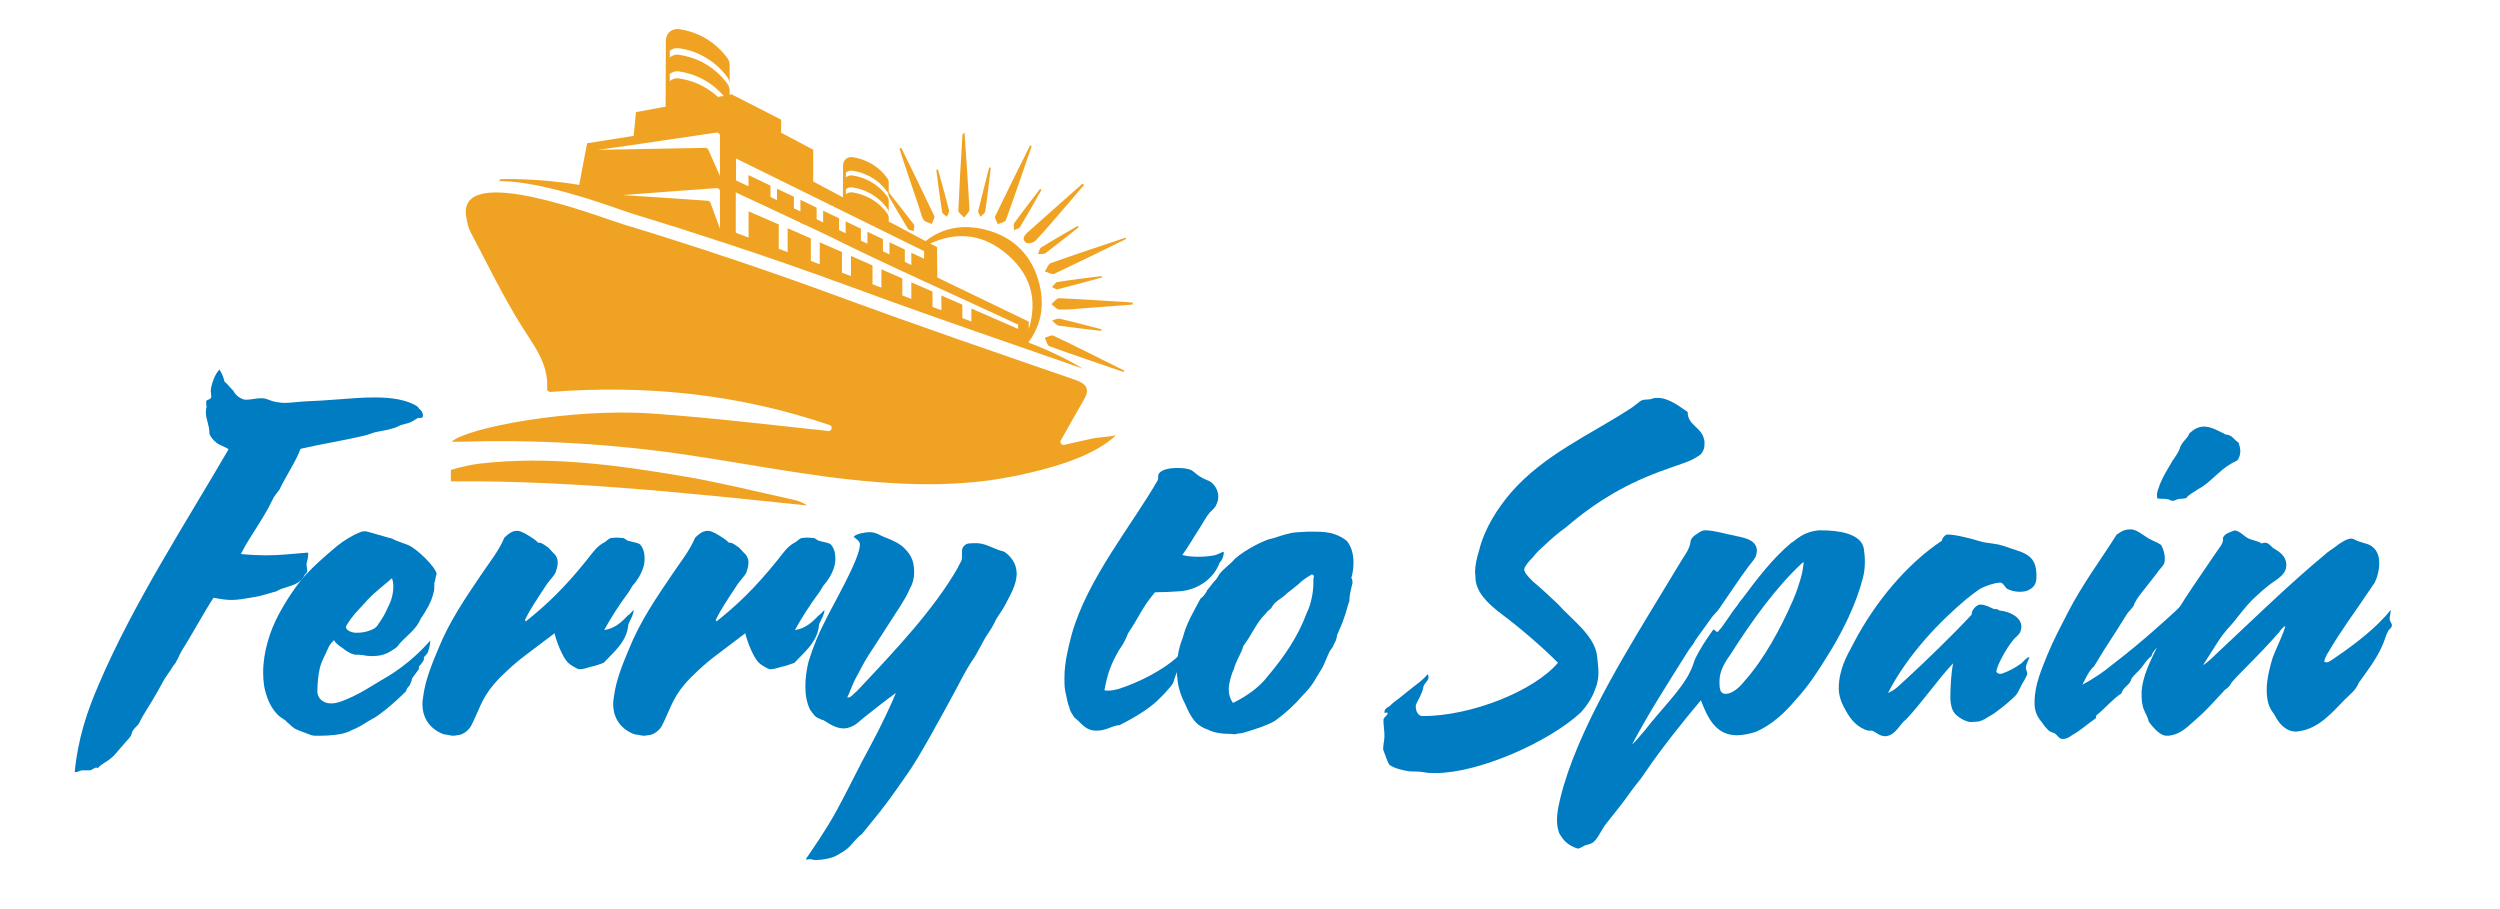 <?xml version="1.0" encoding="UTF-8"?>
<svg xmlns="http://www.w3.org/2000/svg" xmlns:xlink="http://www.w3.org/1999/xlink" width="110" zoomAndPan="magnify" viewBox="0 0 82.5 30" height="40" preserveAspectRatio="xMidYMid meet" version="1.0">
  <defs>
    <g></g>
    <clipPath id="ab2cda9d66">
      <path d="M 34 7 L 37.379 7 L 37.379 10 L 34 10 Z M 34 7 " clip-rule="nonzero"></path>
    </clipPath>
    <clipPath id="1b32eff824">
      <path d="M 34 11 L 37.379 11 L 37.379 13 L 34 13 Z M 34 11 " clip-rule="nonzero"></path>
    </clipPath>
    <clipPath id="dc7bbeb1ca">
      <path d="M 34 9 L 37.379 9 L 37.379 11 L 34 11 Z M 34 9 " clip-rule="nonzero"></path>
    </clipPath>
    <clipPath id="de2830360c">
      <path d="M 14.879 6 L 37 6 L 37 16 L 14.879 16 Z M 14.879 6 " clip-rule="nonzero"></path>
    </clipPath>
    <clipPath id="f853f1c288">
      <path d="M 14.879 15 L 27 15 L 27 16.91 L 14.879 16.91 Z M 14.879 15 " clip-rule="nonzero"></path>
    </clipPath>
    <clipPath id="dda76d3cc5">
      <path d="M 16 0.941 L 36 0.941 L 36 13 L 16 13 Z M 16 0.941 " clip-rule="nonzero"></path>
    </clipPath>
  </defs>
  <g clip-path="url(#ab2cda9d66)">
    <path fill="#f0a322" d="M 34.48 8.957 C 34.586 8.984 34.715 9.07 34.793 9.035 C 35.586 8.66 36.371 8.273 37.16 7.887 C 37.152 7.875 37.145 7.859 37.141 7.844 C 36.316 8.121 35.496 8.391 34.68 8.68 C 34.59 8.711 34.547 8.863 34.48 8.957 Z M 34.48 8.957 " fill-opacity="1" fill-rule="nonzero"></path>
  </g>
  <g clip-path="url(#1b32eff824)">
    <path fill="#f0a322" d="M 34.633 11.426 C 35.445 11.719 36.262 11.996 37.082 12.277 C 37.086 12.262 37.09 12.242 37.094 12.227 C 36.32 11.84 35.547 11.449 34.766 11.078 C 34.695 11.043 34.574 11.121 34.477 11.145 C 34.527 11.242 34.555 11.398 34.633 11.426 Z M 34.633 11.426 " fill-opacity="1" fill-rule="nonzero"></path>
  </g>
  <g clip-path="url(#dc7bbeb1ca)">
    <path fill="#f0a322" d="M 34.695 10.035 C 34.781 10.098 34.871 10.215 34.965 10.215 C 35.25 10.223 35.539 10.191 35.828 10.168 C 36.391 10.129 36.953 10.082 37.516 10.039 C 37.516 10.023 37.516 10.008 37.512 9.992 C 36.66 9.938 35.805 9.879 34.949 9.84 C 34.867 9.84 34.777 9.969 34.695 10.035 Z M 34.695 10.035 " fill-opacity="1" fill-rule="nonzero"></path>
  </g>
  <path fill="#f0a322" d="M 33.859 8.008 C 33.918 8.051 34.105 8.012 34.168 7.945 C 34.492 7.602 34.797 7.242 35.105 6.883 C 35.328 6.625 35.551 6.363 35.773 6.105 C 35.758 6.09 35.738 6.078 35.723 6.062 C 35.527 6.234 35.332 6.406 35.137 6.578 C 34.727 6.941 34.316 7.309 33.906 7.672 C 33.785 7.781 33.719 7.906 33.859 8.008 Z M 33.859 8.008 " fill-opacity="1" fill-rule="nonzero"></path>
  <path fill="#f0a322" d="M 34.898 9.547 C 35.391 9.422 35.879 9.289 36.367 9.156 C 36.363 9.141 36.355 9.125 36.352 9.109 C 35.867 9.172 35.379 9.23 34.898 9.305 C 34.832 9.316 34.777 9.414 34.715 9.473 C 34.777 9.496 34.848 9.559 34.898 9.547 Z M 34.898 9.547 " fill-opacity="1" fill-rule="nonzero"></path>
  <path fill="#f0a322" d="M 34.934 10.746 C 35.398 10.812 35.867 10.863 36.332 10.918 C 36.34 10.902 36.344 10.883 36.352 10.867 C 35.891 10.75 35.434 10.625 34.969 10.516 C 34.895 10.5 34.801 10.555 34.719 10.578 C 34.793 10.637 34.855 10.73 34.934 10.746 Z M 34.934 10.746 " fill-opacity="1" fill-rule="nonzero"></path>
  <path fill="#f0a322" d="M 35.594 7.5 C 35.586 7.484 35.574 7.465 35.566 7.453 C 35.164 7.688 34.758 7.918 34.359 8.164 C 34.301 8.203 34.289 8.309 34.254 8.387 C 34.34 8.375 34.445 8.395 34.504 8.352 C 34.875 8.074 35.234 7.785 35.594 7.5 Z M 35.594 7.5 " fill-opacity="1" fill-rule="nonzero"></path>
  <path fill="#f0a322" d="M 33.465 7.598 C 33.531 7.562 33.629 7.543 33.664 7.488 C 33.906 7.086 34.137 6.676 34.367 6.27 C 34.355 6.258 34.34 6.242 34.324 6.23 C 34.043 6.602 33.75 6.973 33.477 7.352 C 33.434 7.406 33.465 7.516 33.465 7.598 Z M 33.465 7.598 " fill-opacity="1" fill-rule="nonzero"></path>
  <path fill="#f0a322" d="M 33.195 7.262 C 33.488 6.453 33.766 5.637 34.047 4.82 C 34.027 4.812 34.012 4.805 33.992 4.801 C 33.605 5.578 33.215 6.355 32.84 7.137 C 32.812 7.195 32.898 7.312 32.93 7.398 C 33.023 7.355 33.168 7.332 33.195 7.262 Z M 33.195 7.262 " fill-opacity="1" fill-rule="nonzero"></path>
  <path fill="#f0a322" d="M 31.816 7.18 C 31.879 7.09 31.996 6.996 31.992 6.91 C 31.949 6.074 31.887 5.242 31.828 4.371 C 31.785 4.418 31.762 4.43 31.762 4.441 C 31.711 5.277 31.66 6.113 31.625 6.945 C 31.621 7.02 31.746 7.102 31.816 7.18 Z M 31.816 7.18 " fill-opacity="1" fill-rule="nonzero"></path>
  <path fill="#f0a322" d="M 30.34 6.879 C 30.387 7.008 30.406 7.148 30.48 7.254 C 30.531 7.328 30.652 7.348 30.742 7.391 C 30.777 7.305 30.859 7.191 30.832 7.129 C 30.477 6.375 30.109 5.629 29.742 4.879 C 29.723 4.887 29.703 4.891 29.684 4.902 C 29.711 4.988 29.734 5.074 29.762 5.16 C 29.957 5.734 30.148 6.309 30.34 6.879 Z M 30.34 6.879 " fill-opacity="1" fill-rule="nonzero"></path>
  <path fill="#f0a322" d="M 31.25 7.152 C 31.273 7.082 31.332 7 31.316 6.938 C 31.207 6.492 31.078 6.047 30.957 5.602 C 30.938 5.602 30.918 5.602 30.898 5.602 C 30.957 6.07 31.016 6.535 31.09 7 C 31.098 7.059 31.195 7.102 31.25 7.152 Z M 31.25 7.152 " fill-opacity="1" fill-rule="nonzero"></path>
  <path fill="#f0a322" d="M 32.516 6.965 C 32.586 6.492 32.637 6.02 32.695 5.543 C 32.68 5.535 32.66 5.527 32.645 5.52 C 32.523 6 32.395 6.48 32.281 6.961 C 32.27 7.016 32.328 7.09 32.355 7.152 C 32.414 7.09 32.508 7.035 32.516 6.965 Z M 32.516 6.965 " fill-opacity="1" fill-rule="nonzero"></path>
  <g clip-path="url(#de2830360c)">
    <path fill="#f0a322" d="M 27.336 14.223 C 25.391 14.016 23.445 13.781 21.496 13.645 C 18.848 13.465 15.406 14.109 14.902 14.578 C 15.027 14.578 15.133 14.578 15.242 14.578 C 17.734 14.5 20.215 14.648 22.684 15.012 C 25.023 15.359 27.414 15.863 29.809 15.961 C 30.703 16 31.605 15.98 32.492 15.871 C 32.816 15.832 33.141 15.777 33.461 15.715 C 34.52 15.496 36.035 15.117 36.828 14.363 C 36.57 14.426 36.301 14.418 36.043 14.473 C 35.734 14.539 35.426 14.609 35.117 14.68 C 35.031 14.699 34.965 14.609 35.008 14.531 C 35.293 14.023 35.531 13.605 35.77 13.191 C 35.973 12.844 35.859 12.668 35.492 12.539 C 32.895 11.641 30.289 10.75 27.715 9.801 C 25.348 8.93 22.961 8.129 20.551 7.398 C 19.855 7.188 15.055 5.305 15.387 7.164 C 15.414 7.332 15.449 7.508 15.527 7.656 C 16.078 8.695 16.59 9.762 17.215 10.762 C 17.617 11.406 18.105 11.992 18.055 12.832 C 18.051 12.891 18.105 12.938 18.164 12.934 C 21.355 12.688 24.418 13.016 27.379 14.027 C 27.492 14.066 27.453 14.234 27.336 14.223 Z M 27.336 14.223 " fill-opacity="1" fill-rule="nonzero"></path>
  </g>
  <g clip-path="url(#f853f1c288)">
    <path fill="#f0a322" d="M 26.637 16.68 C 26.504 16.594 26.367 16.531 26.223 16.5 C 25.027 16.238 23.836 15.938 22.629 15.73 C 20.375 15.348 18.109 15.031 15.816 15.301 C 15.266 15.367 14.73 15.562 14.188 15.699 C 14.203 15.766 14.219 15.828 14.234 15.895 C 18.387 15.801 22.508 16.254 26.637 16.68 Z M 26.637 16.68 " fill-opacity="1" fill-rule="nonzero"></path>
  </g>
  <g clip-path="url(#dda76d3cc5)">
    <path fill="#f0a322" d="M 19.047 6.453 C 19.172 6.488 19.297 6.527 19.414 6.562 C 19.848 6.699 20.227 6.832 20.512 6.93 C 20.672 6.984 20.809 7.031 20.879 7.055 C 21.836 7.344 22.797 7.648 23.758 7.965 C 25.207 8.438 26.652 8.941 28.078 9.465 C 29.938 10.152 31.848 10.816 33.711 11.461 C 33.734 11.469 33.758 11.477 33.781 11.484 C 33.836 11.504 33.895 11.523 33.949 11.543 C 34.07 11.586 34.191 11.629 34.312 11.672 C 34.406 11.703 34.496 11.734 34.59 11.77 L 34.633 11.781 L 35.738 12.168 C 34.895 11.652 33.949 11.309 33.949 11.309 L 33.949 11.281 C 34.348 10.742 34.469 10.117 34.312 9.426 C 34.09 8.461 33.477 7.824 32.516 7.578 C 31.77 7.391 31.105 7.516 30.543 7.957 L 29.586 7.445 L 29.328 7.312 L 29.328 7.195 C 29.328 7.137 29.309 7.082 29.273 7.035 C 29.172 6.898 28.988 6.691 28.699 6.535 C 28.488 6.426 28.289 6.371 28.125 6.348 C 28.043 6.34 27.969 6.363 27.914 6.414 L 27.914 6.246 C 27.969 6.199 28.043 6.172 28.125 6.184 C 28.289 6.207 28.488 6.258 28.699 6.371 C 28.988 6.527 29.172 6.73 29.273 6.871 C 29.309 6.918 29.328 6.973 29.328 7.031 L 29.328 6.633 C 29.328 6.578 29.309 6.523 29.273 6.477 C 29.172 6.336 28.988 6.133 28.699 5.977 C 28.488 5.863 28.289 5.812 28.125 5.789 C 28.043 5.781 27.969 5.805 27.914 5.852 L 27.914 5.699 C 27.969 5.648 28.043 5.621 28.125 5.633 C 28.289 5.656 28.488 5.707 28.699 5.82 C 28.965 5.961 29.141 6.145 29.242 6.281 C 29.254 6.293 29.266 6.309 29.273 6.32 C 29.309 6.367 29.328 6.422 29.328 6.477 C 29.535 6.832 29.742 7.191 29.961 7.547 C 29.992 7.594 30.082 7.602 30.145 7.629 C 30.152 7.555 30.191 7.457 30.16 7.41 C 29.887 7.051 29.605 6.699 29.328 6.344 L 29.328 6.027 C 29.328 5.973 29.309 5.918 29.273 5.871 C 29.172 5.73 28.988 5.523 28.699 5.371 C 28.492 5.262 28.297 5.207 28.133 5.188 C 28.051 5.172 27.969 5.195 27.906 5.254 C 27.816 5.34 27.82 5.445 27.82 5.555 C 27.82 5.805 27.82 6.055 27.816 6.305 C 27.816 6.371 27.816 6.441 27.816 6.512 L 26.836 5.988 L 26.836 4.941 L 25.777 4.379 L 25.777 3.949 L 24.145 3.113 L 24.078 3.129 L 24.078 2.984 C 24.078 2.906 24.051 2.828 24.004 2.766 C 23.863 2.57 23.605 2.285 23.203 2.066 C 22.906 1.91 22.625 1.84 22.395 1.805 C 22.285 1.793 22.18 1.828 22.102 1.895 L 22.102 1.68 C 22.18 1.609 22.285 1.574 22.395 1.59 C 22.625 1.621 22.906 1.691 23.203 1.852 C 23.605 2.066 23.863 2.352 24.004 2.547 C 24.051 2.613 24.078 2.691 24.078 2.77 L 24.078 2.137 C 24.078 2.059 24.051 1.98 24.004 1.918 C 23.863 1.723 23.605 1.438 23.203 1.219 C 22.914 1.066 22.637 0.992 22.41 0.961 C 22.297 0.945 22.176 0.977 22.094 1.055 C 21.965 1.176 21.973 1.32 21.973 1.473 C 21.969 1.824 21.969 2.172 21.969 2.523 C 21.969 2.852 21.965 3.195 21.965 3.52 L 20.988 3.699 L 20.91 4.484 L 19.375 4.727 L 19.312 5.055 L 19.203 5.621 L 19.176 5.781 L 19.113 6.102 C 17.688 5.863 16.508 5.914 16.508 5.914 C 16.508 5.914 16.492 5.941 16.469 5.98 C 16.48 5.977 16.496 5.977 16.508 5.977 C 17.246 5.977 18.203 6.203 19.047 6.453 Z M 33.102 8.285 C 34.043 9.012 34.242 9.902 33.949 10.867 L 33.949 10.613 L 30.969 9.176 L 30.93 9.156 L 30.93 8.969 L 30.926 8.746 L 30.922 8.152 L 30.695 8.035 C 31.504 7.672 32.324 7.688 33.102 8.285 Z M 24.289 5.23 L 30.285 8.184 L 30.352 8.215 L 30.496 8.289 L 30.496 8.539 L 30.074 8.34 L 30.074 8.746 L 29.859 8.641 L 29.859 8.234 L 29.352 7.996 L 29.352 8.395 L 29.137 8.293 L 29.137 7.891 L 28.625 7.648 L 28.625 8.043 L 28.41 7.941 L 28.41 7.547 L 27.906 7.305 L 27.906 7.695 L 27.688 7.594 L 27.688 7.203 L 27.164 6.953 L 27.164 7.34 L 26.949 7.234 L 26.949 6.852 L 26.414 6.594 L 26.414 6.977 L 26.199 6.875 L 26.199 6.492 L 25.641 6.227 L 25.641 6.605 L 25.426 6.5 L 25.426 6.125 L 24.699 5.777 L 24.699 6.148 L 24.289 5.953 Z M 24.289 6.352 C 24.422 6.414 24.559 6.48 24.695 6.543 C 24.938 6.656 25.184 6.77 25.426 6.883 C 25.496 6.918 25.566 6.953 25.641 6.984 C 25.828 7.074 26.012 7.16 26.199 7.246 C 26.27 7.281 26.34 7.312 26.414 7.348 L 26.414 7.359 L 26.559 7.418 C 26.562 7.418 26.562 7.418 26.562 7.418 L 26.566 7.418 C 26.82 7.539 27.074 7.656 27.328 7.777 C 29.328 8.777 31.383 9.676 33.41 10.625 C 33.473 10.656 33.535 10.684 33.598 10.711 L 33.598 10.855 L 32.055 10.18 L 32.055 10.609 L 31.758 10.5 L 31.758 10.055 L 31.066 9.75 L 31.066 10.238 L 30.773 10.129 L 30.773 9.621 L 30.074 9.316 L 30.074 9.863 L 29.777 9.75 L 29.777 9.188 L 29.086 8.887 L 29.086 9.492 L 28.793 9.379 L 28.793 8.758 L 28.082 8.445 L 28.082 9.109 L 27.785 9 L 27.785 8.316 L 27.051 7.996 L 27.051 8.723 L 26.758 8.609 L 26.758 7.867 L 25.992 7.531 L 25.992 8.32 L 25.699 8.211 L 25.699 7.406 L 24.703 6.973 L 24.703 7.84 L 24.281 7.68 L 24.281 6.352 Z M 23.758 7.547 L 23.445 6.691 C 23.43 6.652 23.398 6.629 23.359 6.625 C 22.941 6.594 20.629 6.438 20.547 6.438 C 21.496 6.363 22.844 6.266 23.648 6.207 C 23.711 6.203 23.758 6.25 23.758 6.309 Z M 22.102 2.445 C 22.18 2.375 22.281 2.34 22.395 2.355 C 22.625 2.387 22.906 2.461 23.199 2.617 C 23.508 2.781 23.73 2.988 23.883 3.164 L 23.691 3.199 C 23.562 3.078 23.398 2.957 23.199 2.848 C 22.906 2.691 22.625 2.617 22.395 2.586 C 22.281 2.57 22.18 2.609 22.102 2.676 Z M 21.969 3.516 Z M 21.965 3.188 L 21.965 3.383 C 21.965 3.43 21.965 3.473 21.965 3.516 C 21.965 3.406 21.965 3.297 21.965 3.188 Z M 21.969 4.621 C 22.527 4.539 23.082 4.457 23.645 4.375 C 23.703 4.367 23.758 4.414 23.758 4.473 L 23.758 5.805 L 23.375 4.941 C 23.355 4.902 23.32 4.879 23.281 4.879 L 19.723 4.945 C 20.473 4.848 21.219 4.73 21.969 4.621 Z M 21.969 4.621 " fill-opacity="1" fill-rule="nonzero"></path>
  </g>
  <g fill="#007cc2" fill-opacity="1">
    <g transform="translate(3.41, 23.963)">
      <g>
        <path d="M 6.508 -9.152 C 7.211 -9.316 7.918 -9.422 8.609 -9.586 C 8.746 -9.617 8.867 -9.676 9 -9.707 C 9.195 -9.75 9.375 -9.766 9.555 -9.828 C 9.648 -9.844 9.738 -9.902 9.812 -9.934 L 10.082 -10.008 C 10.188 -10.039 10.277 -10.113 10.383 -10.172 L 10.457 -10.172 C 10.535 -10.172 10.547 -10.203 10.547 -10.246 C 10.547 -10.309 10.52 -10.367 10.488 -10.414 C 10.441 -10.457 10.398 -10.488 10.383 -10.535 C 10.039 -10.773 9.512 -10.848 8.957 -10.848 C 8.594 -10.848 8.203 -10.82 7.828 -10.789 C 7.438 -10.758 7.016 -10.73 6.613 -10.715 C 6.355 -10.699 6.176 -10.668 5.996 -10.668 C 5.875 -10.668 5.754 -10.684 5.621 -10.715 C 5.5 -10.742 5.379 -10.82 5.242 -10.82 L 5.184 -10.82 C 5.035 -10.82 4.867 -10.773 4.734 -10.773 C 4.688 -10.773 4.645 -10.773 4.613 -10.789 C 4.477 -10.832 4.344 -10.953 4.297 -11.059 C 4.191 -11.164 4.102 -11.285 3.996 -11.375 C 3.969 -11.512 3.906 -11.66 3.832 -11.766 C 3.695 -11.645 3.562 -11.285 3.547 -11.09 L 3.547 -11.043 C 3.547 -11 3.562 -10.938 3.562 -10.895 C 3.562 -10.863 3.562 -10.848 3.547 -10.832 C 3.547 -10.789 3.426 -10.773 3.395 -10.73 L 3.395 -10.684 C 3.395 -10.637 3.395 -10.578 3.41 -10.547 C 3.383 -10.457 3.383 -10.398 3.383 -10.34 C 3.395 -10.098 3.5 -9.918 3.5 -9.691 L 3.5 -9.648 C 3.547 -9.543 3.621 -9.438 3.727 -9.359 C 3.848 -9.258 4.012 -9.227 4.133 -9.137 C 2.734 -6.73 0.977 -4.027 -0.148 -1.383 C -0.527 -0.512 -0.84 0.406 -0.945 1.52 C -0.766 1.504 -0.797 1.457 -0.66 1.457 L -0.449 1.457 C -0.375 1.457 -0.301 1.367 -0.227 1.367 C -0.211 1.367 -0.195 1.383 -0.18 1.383 C -0.047 1.23 0.105 1.188 0.242 1.066 C 0.344 0.992 0.465 0.84 0.555 0.734 L 0.855 0.391 C 0.93 0.316 0.93 0.242 0.961 0.164 C 1.023 0.074 1.098 0 1.156 -0.059 L 1.309 -0.344 C 1.531 -0.707 1.758 -1.066 1.953 -1.441 C 2.043 -1.621 2.195 -1.789 2.301 -1.984 C 2.434 -2.117 2.48 -2.312 2.598 -2.508 C 2.855 -2.898 3.383 -3.863 3.637 -4.238 C 3.875 -4.191 4.059 -4.164 4.238 -4.164 C 4.449 -4.164 4.672 -4.207 5.02 -4.266 C 5.273 -4.312 5.469 -4.387 5.711 -4.449 C 5.934 -4.598 6.281 -4.598 6.52 -4.809 C 6.566 -4.852 6.613 -4.914 6.641 -4.988 L 6.73 -5.094 C 6.73 -5.152 6.715 -5.242 6.703 -5.336 C 6.703 -5.379 6.762 -5.559 6.762 -5.664 C 6.762 -5.695 6.762 -5.711 6.746 -5.727 C 6.16 -5.68 5.816 -5.637 5.363 -5.637 C 5.141 -5.637 4.883 -5.648 4.539 -5.68 C 4.84 -6.281 5.273 -6.82 5.574 -7.453 C 5.621 -7.574 5.727 -7.691 5.816 -7.812 C 5.98 -8.176 6.371 -8.762 6.508 -9.152 Z M 6.508 -9.152 "></path>
      </g>
    </g>
  </g>
  <g fill="#007cc2" fill-opacity="1">
    <g transform="translate(8.789, 23.963)">
      <g>
        <path d="M 4.148 -4.883 C 4.176 -4.793 4.191 -4.703 4.191 -4.598 C 4.191 -4.387 4.133 -4.148 4.012 -3.922 C 3.922 -3.711 3.816 -3.531 3.695 -3.367 L 3.668 -3.32 C 3.578 -3.215 3.531 -3.199 3.367 -3.141 C 3.289 -3.109 3.141 -3.082 2.988 -3.082 C 2.898 -3.082 2.824 -3.094 2.766 -3.125 C 2.719 -3.141 2.629 -3.199 2.629 -3.262 L 2.629 -3.277 C 2.629 -3.32 2.734 -3.457 2.781 -3.531 C 2.945 -3.758 3.156 -3.953 3.336 -4.164 C 3.621 -4.461 3.891 -4.656 4.148 -4.883 Z M 3.141 -6.418 C 3.051 -6.387 2.961 -6.34 2.898 -6.312 C 2.613 -6.16 2.402 -6.012 2.18 -5.816 C 1.879 -5.559 1.594 -5.305 1.293 -4.988 C 0.961 -4.613 0.645 -4.133 0.391 -3.652 C 0.121 -3.141 -0.105 -2.449 -0.105 -1.773 C -0.105 -1.504 -0.074 -1.23 0.016 -0.992 C 0.09 -0.75 0.227 -0.512 0.422 -0.332 C 0.512 -0.254 0.633 -0.211 0.676 -0.137 C 0.797 -0.047 0.871 0.059 0.992 0.105 C 1.113 0.164 1.23 0.195 1.336 0.242 C 1.352 0.242 1.352 0.254 1.367 0.254 C 1.441 0.285 1.52 0.316 1.609 0.316 L 1.789 0.316 C 2.043 0.316 2.449 0.285 2.629 0.211 C 2.691 0.195 2.766 0.164 2.84 0.121 C 3.109 0.016 3.23 -0.09 3.5 -0.242 C 3.637 -0.301 3.848 -0.48 3.969 -0.57 C 4.223 -0.781 4.402 -0.945 4.613 -1.156 C 4.629 -1.246 4.672 -1.277 4.734 -1.352 C 4.762 -1.414 4.793 -1.488 4.809 -1.578 L 5.02 -1.863 C 5.035 -1.879 5.035 -1.91 5.035 -1.938 L 5.035 -1.969 C 5.078 -2.012 5.152 -2.105 5.184 -2.164 C 5.199 -2.18 5.199 -2.195 5.199 -2.207 L 5.199 -2.27 C 5.215 -2.301 5.289 -2.359 5.32 -2.418 C 5.32 -2.418 5.336 -2.434 5.336 -2.449 C 5.363 -2.539 5.41 -2.691 5.41 -2.824 C 4.988 -2.344 4.449 -1.879 3.801 -1.52 C 3.484 -1.336 3.02 -1.008 2.418 -0.797 C 2.312 -0.766 2.223 -0.75 2.133 -0.75 C 1.848 -0.75 1.684 -0.945 1.684 -1.141 C 1.684 -1.426 1.715 -1.699 1.773 -1.953 C 1.816 -2.105 1.895 -2.27 1.969 -2.418 C 2.043 -2.57 2.059 -2.676 2.238 -2.84 C 2.254 -2.781 2.312 -2.734 2.375 -2.676 C 2.523 -2.586 2.676 -2.418 2.914 -2.359 C 3.004 -2.359 3.094 -2.359 3.184 -2.344 C 3.262 -2.328 3.367 -2.312 3.441 -2.312 C 3.801 -2.312 3.969 -2.359 4.312 -2.613 C 4.539 -2.945 4.93 -3.125 5.109 -3.578 L 5.125 -3.59 C 5.273 -3.816 5.453 -4.102 5.516 -4.402 C 5.543 -4.461 5.543 -4.539 5.543 -4.598 L 5.543 -4.719 C 5.59 -4.84 5.574 -4.914 5.621 -5.02 C 5.59 -5.258 4.945 -5.875 4.672 -5.98 C 4.555 -6.027 4.238 -6.129 4.148 -6.191 C 3.953 -6.234 3.473 -6.387 3.289 -6.43 L 3.246 -6.43 C 3.215 -6.43 3.172 -6.43 3.141 -6.418 Z M 3.141 -6.418 "></path>
      </g>
    </g>
  </g>
  <g fill="#007cc2" fill-opacity="1">
    <g transform="translate(14.167, 23.963)">
      <g>
        <path d="M 1.383 -0.016 C 1.637 -0.512 1.715 -0.887 2.117 -1.367 C 2.344 -1.637 2.793 -2.059 3.199 -2.359 L 4.133 -3.066 C 4.191 -2.809 4.387 -2.285 4.582 -2.09 C 4.645 -2.027 4.84 -1.91 4.93 -1.879 L 4.973 -1.879 C 5.094 -1.879 5.184 -1.922 5.305 -1.953 C 5.453 -1.984 5.59 -2.027 5.754 -2.09 C 6.027 -2.391 6.535 -2.781 6.566 -3.352 C 6.625 -3.516 6.73 -3.637 6.746 -3.832 C 6.672 -3.773 6.625 -3.695 6.535 -3.637 C 6.34 -3.426 6.102 -3.215 5.77 -3.172 C 5.996 -3.578 6.234 -3.953 6.508 -4.328 C 6.582 -4.418 6.641 -4.523 6.703 -4.629 C 6.852 -4.793 6.988 -5.004 7.062 -5.242 C 7.094 -5.336 7.105 -5.438 7.105 -5.543 C 7.105 -5.711 7.062 -5.875 6.957 -5.996 C 6.883 -6.055 6.73 -6.07 6.566 -6.117 C 6.508 -6.129 6.461 -6.191 6.402 -6.207 C 6.34 -6.207 6.25 -6.223 6.176 -6.223 C 6.102 -6.223 6.027 -6.207 5.98 -6.207 C 5.875 -6.16 5.816 -6.07 5.727 -6.039 C 5.5 -5.891 5.438 -5.785 5.199 -5.484 C 4.461 -4.566 3.863 -3.996 3.184 -3.457 L 3.156 -3.5 C 3.32 -3.848 3.547 -4.176 3.832 -4.613 L 3.891 -4.703 C 3.98 -4.824 4.102 -4.945 4.164 -5.062 C 4.207 -5.184 4.238 -5.305 4.238 -5.395 C 4.238 -5.543 4.176 -5.648 4.07 -5.738 C 3.996 -5.816 3.938 -5.891 3.891 -5.922 C 3.875 -5.922 3.875 -5.934 3.863 -5.934 C 3.785 -5.996 3.695 -6.055 3.621 -6.055 L 3.59 -6.055 C 3.5 -6.16 3.367 -6.223 3.262 -6.297 C 3.199 -6.324 3.156 -6.371 3.094 -6.387 C 3.02 -6.43 2.945 -6.445 2.887 -6.445 C 2.719 -6.445 2.586 -6.324 2.48 -6.223 C 2.285 -5.77 2 -5.426 1.727 -5.02 C 1.188 -4.223 0.66 -3.457 0.285 -2.523 C 0.09 -2.059 -0.121 -1.547 -0.195 -1.023 C -0.211 -0.918 -0.227 -0.828 -0.227 -0.734 C -0.227 -0.211 0.074 0.121 0.48 0.27 C 0.633 0.285 0.707 0.316 0.781 0.316 C 0.812 0.316 0.855 0.316 0.902 0.301 C 1.098 0.301 1.293 0.148 1.383 -0.016 Z M 1.383 -0.016 "></path>
      </g>
    </g>
  </g>
  <g fill="#007cc2" fill-opacity="1">
    <g transform="translate(20.462, 23.963)">
      <g>
        <path d="M 1.383 -0.016 C 1.637 -0.512 1.715 -0.887 2.117 -1.367 C 2.344 -1.637 2.793 -2.059 3.199 -2.359 L 4.133 -3.066 C 4.191 -2.809 4.387 -2.285 4.582 -2.09 C 4.645 -2.027 4.84 -1.91 4.93 -1.879 L 4.973 -1.879 C 5.094 -1.879 5.184 -1.922 5.305 -1.953 C 5.453 -1.984 5.59 -2.027 5.754 -2.09 C 6.027 -2.391 6.535 -2.781 6.566 -3.352 C 6.625 -3.516 6.73 -3.637 6.746 -3.832 C 6.672 -3.773 6.625 -3.695 6.535 -3.637 C 6.34 -3.426 6.102 -3.215 5.77 -3.172 C 5.996 -3.578 6.234 -3.953 6.508 -4.328 C 6.582 -4.418 6.641 -4.523 6.703 -4.629 C 6.852 -4.793 6.988 -5.004 7.062 -5.242 C 7.094 -5.336 7.105 -5.438 7.105 -5.543 C 7.105 -5.711 7.062 -5.875 6.957 -5.996 C 6.883 -6.055 6.73 -6.07 6.566 -6.117 C 6.508 -6.129 6.461 -6.191 6.402 -6.207 C 6.34 -6.207 6.25 -6.223 6.176 -6.223 C 6.102 -6.223 6.027 -6.207 5.98 -6.207 C 5.875 -6.16 5.816 -6.07 5.727 -6.039 C 5.5 -5.891 5.438 -5.785 5.199 -5.484 C 4.461 -4.566 3.863 -3.996 3.184 -3.457 L 3.156 -3.5 C 3.32 -3.848 3.547 -4.176 3.832 -4.613 L 3.891 -4.703 C 3.98 -4.824 4.102 -4.945 4.164 -5.062 C 4.207 -5.184 4.238 -5.305 4.238 -5.395 C 4.238 -5.543 4.176 -5.648 4.07 -5.738 C 3.996 -5.816 3.938 -5.891 3.891 -5.922 C 3.875 -5.922 3.875 -5.934 3.863 -5.934 C 3.785 -5.996 3.695 -6.055 3.621 -6.055 L 3.59 -6.055 C 3.5 -6.16 3.367 -6.223 3.262 -6.297 C 3.199 -6.324 3.156 -6.371 3.094 -6.387 C 3.02 -6.43 2.945 -6.445 2.887 -6.445 C 2.719 -6.445 2.586 -6.324 2.48 -6.223 C 2.285 -5.77 2 -5.426 1.727 -5.02 C 1.188 -4.223 0.66 -3.457 0.285 -2.523 C 0.09 -2.059 -0.121 -1.547 -0.195 -1.023 C -0.211 -0.918 -0.227 -0.828 -0.227 -0.734 C -0.227 -0.211 0.074 0.121 0.48 0.27 C 0.633 0.285 0.707 0.316 0.781 0.316 C 0.812 0.316 0.855 0.316 0.902 0.301 C 1.098 0.301 1.293 0.148 1.383 -0.016 Z M 1.383 -0.016 "></path>
      </g>
    </g>
  </g>
  <g fill="#007cc2" fill-opacity="1">
    <g transform="translate(26.757, 23.963)">
      <g>
        <path d="M 1.203 -0.945 C 1.277 -1.098 1.367 -1.352 1.441 -1.504 C 1.938 -2.449 1.773 -2.117 2.645 -3.484 C 2.824 -3.773 3.109 -4.164 3.262 -4.523 C 3.352 -4.672 3.41 -4.867 3.41 -5.078 C 3.41 -5.516 3.262 -5.711 3.02 -5.934 C 2.871 -6.055 2.703 -6.129 2.508 -6.207 C 2.496 -6.207 2.48 -6.223 2.465 -6.223 C 2.301 -6.281 2.164 -6.402 1.938 -6.402 C 1.816 -6.402 1.504 -6.355 1.414 -6.25 C 1.488 -6.176 1.621 -6.117 1.621 -5.996 C 1.621 -5.516 0.707 -3.969 0.465 -3.457 C 0.254 -3.051 0.074 -2.613 -0.074 -2.133 C -0.137 -1.879 -0.18 -1.594 -0.18 -1.309 C -0.18 -1.035 -0.137 -0.766 -0.016 -0.527 L 0 -0.512 C 0.074 -0.406 0.148 -0.285 0.301 -0.242 C 0.332 -0.211 0.391 -0.211 0.422 -0.195 C 0.691 -0.016 0.887 0.074 1.082 0.074 C 1.23 0.074 1.383 0.016 1.52 -0.09 C 1.742 -0.285 2.555 -0.918 2.809 -1.098 C 2.676 -0.766 2.312 0.016 1.953 0.676 C 1.594 1.324 1.203 2.148 0.871 2.75 C 0.496 3.441 0.059 4.059 -0.164 4.387 C -0.148 4.402 -0.137 4.402 -0.121 4.402 C -0.09 4.402 -0.059 4.387 -0.016 4.387 C 0.031 4.402 0.105 4.418 0.18 4.418 C 0.375 4.418 0.66 4.359 0.797 4.297 C 0.992 4.191 1.188 4.086 1.324 3.922 C 1.441 3.801 1.547 3.652 1.684 3.562 L 1.953 3.23 C 2.418 2.676 2.703 2.27 3.184 1.578 C 3.562 1.051 4.297 -0.301 4.688 -1.023 L 4.777 -1.188 C 4.945 -1.504 5.109 -1.832 5.305 -2.133 C 5.516 -2.418 5.648 -2.766 5.844 -3.051 C 5.934 -3.184 6.039 -3.352 6.117 -3.531 C 6.207 -3.68 6.312 -3.816 6.402 -3.98 C 6.551 -4.281 6.793 -4.645 6.793 -5.035 C 6.793 -5.379 6.582 -5.621 6.387 -5.754 C 6.312 -5.785 6.207 -5.801 6.117 -5.844 C 5.949 -5.906 5.738 -6.027 5.484 -6.039 C 5.379 -6.039 5.199 -6.039 5.141 -6.012 C 4.988 -5.922 4.988 -5.832 4.988 -5.711 L 4.988 -5.559 C 4.988 -5.426 4.883 -5.336 4.852 -5.23 C 4.059 -3.848 2.809 -2.523 1.52 -1.156 C 1.414 -1.082 1.336 -0.945 1.23 -0.945 Z M 1.203 -0.945 "></path>
      </g>
    </g>
  </g>
  <g fill="#007cc2" fill-opacity="1">
    <g transform="translate(33.022, 23.963)">
      <g></g>
    </g>
  </g>
  <g fill="#007cc2" fill-opacity="1">
    <g transform="translate(35.29, 23.963)">
      <g>
        <path d="M 3.727 -5.648 C 4.012 -6.055 4.027 -6.117 4.297 -6.535 C 4.418 -6.715 4.492 -6.883 4.629 -7.047 C 4.703 -7.121 4.777 -7.184 4.824 -7.258 C 4.883 -7.363 4.914 -7.469 4.914 -7.574 C 4.914 -7.77 4.809 -7.949 4.672 -8.055 C 4.582 -8.113 4.449 -8.145 4.312 -8.234 C 4.207 -8.293 4.102 -8.414 3.996 -8.461 C 3.875 -8.504 3.727 -8.52 3.562 -8.52 C 3.277 -8.52 2.988 -8.461 2.93 -8.281 L 2.93 -8.188 C 2.93 -8.176 2.93 -8.145 2.914 -8.113 C 2.059 -6.625 0.586 -4.852 0.074 -3.02 C -0.031 -2.613 -0.164 -2.105 -0.164 -1.594 C -0.164 -1.441 -0.164 -1.293 -0.137 -1.156 C -0.09 -0.977 -0.074 -0.781 0 -0.617 C 0.016 -0.496 0.09 -0.406 0.164 -0.285 C 0.391 -0.121 0.512 0.148 0.887 0.148 C 0.977 0.148 1.098 0.137 1.23 0.09 C 1.367 0.047 1.504 -0.031 1.652 -0.031 C 2.043 -0.227 2.586 -0.539 2.887 -0.828 C 3.004 -0.945 3.172 -1.098 3.262 -1.219 C 3.352 -1.309 3.441 -1.426 3.441 -1.488 C 3.5 -1.652 3.531 -1.758 3.605 -1.91 C 3.652 -1.969 3.668 -2.059 3.695 -2.133 C 3.773 -2.285 3.832 -2.402 3.875 -2.555 C 3.727 -2.48 3.668 -2.375 3.547 -2.27 C 3.125 -1.879 2.312 -1.441 1.594 -1.219 C 1.473 -1.188 1.367 -1.172 1.277 -1.172 C 1.23 -1.172 1.188 -1.172 1.156 -1.188 C 1.262 -1.742 1.367 -2.043 1.637 -2.508 L 1.668 -2.555 C 1.773 -2.703 1.863 -2.871 1.938 -3.066 C 2.312 -3.621 2.402 -3.922 2.824 -4.418 C 3.082 -4.418 3.383 -4.434 3.605 -4.449 C 4.207 -4.477 4.762 -4.852 4.957 -5.395 C 5.035 -5.469 5.094 -5.605 5.094 -5.727 L 5.094 -5.754 C 5.035 -5.754 4.914 -5.664 4.777 -5.637 C 4.613 -5.605 4.434 -5.59 4.266 -5.59 C 4.059 -5.59 3.875 -5.605 3.727 -5.648 Z M 3.727 -5.648 "></path>
      </g>
    </g>
  </g>
  <g fill="#007cc2" fill-opacity="1">
    <g transform="translate(38.971, 23.963)">
      <g>
        <path d="M 4.328 -5.004 C 4.371 -4.988 4.387 -4.973 4.387 -4.945 C 4.387 -4.914 4.371 -4.883 4.371 -4.852 L 4.371 -4.75 C 4.371 -4.418 4.297 -4.027 4.148 -3.727 C 3.863 -2.961 3.426 -2.312 2.855 -1.637 C 2.613 -1.309 2.164 -0.977 1.715 -0.766 C 1.621 -0.902 1.578 -1.051 1.578 -1.203 C 1.578 -1.426 1.652 -1.652 1.727 -1.848 L 1.742 -1.863 C 1.805 -2.148 2 -2.402 2.059 -2.645 C 2.344 -3.02 2.48 -3.41 2.809 -3.727 C 2.855 -3.801 2.914 -3.832 2.977 -3.891 C 3.004 -3.938 3.051 -4.012 3.094 -4.059 C 3.215 -4.176 3.395 -4.266 3.484 -4.371 L 3.863 -4.672 C 3.98 -4.793 4.133 -4.898 4.312 -5.004 Z M 5.621 -4.883 C 5.664 -5.035 5.695 -5.199 5.695 -5.395 C 5.695 -5.648 5.637 -5.922 5.469 -6.117 C 5.379 -6.191 5.23 -6.281 5.094 -6.324 C 4.898 -6.402 4.672 -6.418 4.402 -6.418 L 4.176 -6.418 C 3.922 -6.402 3.711 -6.402 3.562 -6.355 C 3.352 -6.312 3.141 -6.223 3.004 -6.191 C 2.781 -6.16 2.133 -5.832 1.789 -5.531 C 1.594 -5.305 1.383 -5.184 1.262 -5.004 C 1.219 -4.93 1.172 -4.84 1.098 -4.777 L 0.871 -4.492 C 0.828 -4.402 0.766 -4.297 0.645 -4.207 C 0.422 -3.785 0.18 -3.395 0.059 -2.914 C -0.074 -2.586 -0.137 -2.223 -0.137 -1.879 C -0.137 -1.727 -0.121 -1.594 -0.105 -1.457 C -0.074 -1.219 0.016 -0.961 0.137 -0.734 C 0.344 -0.254 0.496 -0.016 0.902 0.121 C 1.082 0.211 1.336 0.254 1.547 0.254 C 1.609 0.254 1.684 0.254 1.773 0.27 C 1.863 0.242 1.938 0.242 2.027 0.227 L 2.133 0.195 C 2.496 0.09 2.898 -0.047 3.109 -0.18 C 3.441 -0.422 3.758 -0.707 3.996 -0.992 C 4.133 -1.129 4.266 -1.277 4.371 -1.441 L 4.672 -1.938 C 4.75 -2.09 4.824 -2.301 4.914 -2.48 C 4.973 -2.57 5.035 -2.629 5.047 -2.703 C 5.125 -2.824 5.141 -2.914 5.152 -3.004 C 5.23 -3.199 5.32 -3.367 5.379 -3.562 C 5.453 -3.742 5.484 -3.938 5.559 -4.133 C 5.559 -4.359 5.621 -4.539 5.664 -4.734 C 5.648 -4.793 5.664 -4.867 5.621 -4.883 Z M 5.621 -4.883 "></path>
      </g>
    </g>
  </g>
  <g fill="#007cc2" fill-opacity="1">
    <g transform="translate(44.304, 23.963)">
      <g></g>
    </g>
  </g>
  <g fill="#007cc2" fill-opacity="1">
    <g transform="translate(46.573, 23.963)">
      <g>
        <path d="M 0.406 1.52 C 0.527 1.547 0.676 1.547 0.812 1.547 C 2.207 1.547 4.523 0.539 5.59 -0.449 C 5.785 -0.66 5.98 -0.945 6.07 -1.23 C 6.145 -1.398 6.176 -1.594 6.176 -1.773 C 6.176 -1.953 6.145 -2.133 6.129 -2.328 C 6.039 -3.004 5.289 -3.516 4.84 -4.027 C 4.477 -4.359 4.387 -4.461 4.012 -4.777 L 3.98 -4.809 C 3.875 -4.914 3.727 -5.062 3.727 -5.168 L 3.727 -5.184 C 3.742 -5.289 3.922 -5.484 4.012 -5.574 C 4.148 -5.754 4.266 -5.844 4.359 -5.934 C 4.629 -6.191 4.84 -6.371 5.109 -6.566 C 6.086 -7.406 7.137 -8.039 8.445 -8.488 C 8.762 -8.609 9.09 -8.699 9.316 -8.82 C 9.359 -8.852 9.555 -8.941 9.586 -9.016 C 9.66 -9.121 9.676 -9.211 9.676 -9.316 C 9.676 -9.375 9.676 -9.422 9.66 -9.465 C 9.586 -9.855 9.121 -9.934 9.121 -10.352 L 9.121 -10.367 C 8.852 -10.547 8.504 -10.832 8.129 -10.832 C 8.086 -10.832 8.023 -10.832 7.98 -10.82 C 7.828 -10.742 7.68 -10.82 7.543 -10.715 C 7.469 -10.652 7.227 -10.473 7.242 -10.488 C 5.906 -9.617 4.387 -8.969 3.289 -7.707 C 2.855 -7.199 2.418 -6.535 2.238 -5.801 C 2.164 -5.559 2.105 -5.32 2.105 -5.078 C 2.105 -5.035 2.117 -4.973 2.117 -4.914 C 2.117 -4.461 2.48 -4.07 3.004 -3.68 C 3.531 -3.289 4.344 -2.598 4.84 -2.09 C 4.027 -1.141 1.953 -0.332 0.375 -0.332 C 0.211 -0.332 0.148 -0.512 0.148 -0.645 L 0.148 -0.691 C 0.211 -0.855 0.285 -0.945 0.332 -1.082 C 0.375 -1.156 0.391 -1.262 0.406 -1.324 C 0.438 -1.414 0.57 -1.504 0.57 -1.621 C 0.57 -1.652 0.555 -1.684 0.539 -1.715 C 0.359 -1.488 0.121 -1.352 -0.18 -1.098 C -0.449 -0.871 -0.57 -0.812 -0.734 -0.645 C -0.75 -0.645 -0.75 -0.633 -0.766 -0.633 C -0.84 -0.586 -0.887 -0.539 -0.887 -0.465 C -0.887 -0.449 -0.887 -0.438 -0.871 -0.438 C -0.855 -0.438 -0.828 -0.449 -0.812 -0.449 C -0.797 -0.449 -0.781 -0.449 -0.781 -0.422 C -0.781 -0.344 -0.918 -0.301 -0.918 -0.211 L -0.918 -0.148 C -0.918 -0.031 -0.887 0.148 -0.887 0.301 L -0.887 0.344 C -0.887 0.465 -0.93 0.617 -0.93 0.766 C -0.871 0.918 -0.812 1.129 -0.723 1.277 C -0.57 1.383 -0.359 1.441 -0.09 1.488 C 0.059 1.504 0.254 1.488 0.406 1.52 Z M 0.406 1.52 "></path>
      </g>
    </g>
  </g>
  <g fill="#007cc2" fill-opacity="1">
    <g transform="translate(53.454, 23.963)">
      <g>
        <path d="M 3.668 -2.391 C 4.344 -3.457 5.152 -4.582 6.012 -5.379 L 6.07 -5.41 C 6.055 -5.289 6.039 -5.168 6.012 -5.035 C 5.934 -4.734 5.832 -4.418 5.711 -4.148 C 5.305 -3.215 4.75 -2.195 4.102 -1.473 C 4.012 -1.352 3.742 -1.066 3.5 -1.066 C 3.289 -1.066 3.289 -1.262 3.289 -1.488 C 3.289 -1.832 3.484 -2.133 3.668 -2.391 Z M 2.676 -0.855 C 2.887 -0.301 3.156 0.301 3.863 0.301 C 4.027 0.301 4.312 0.254 4.508 0.18 C 5.035 -0.059 5.453 -0.449 5.832 -0.902 C 6.223 -1.324 6.535 -1.805 6.867 -2.344 C 7.332 -3.082 7.797 -4.012 8.023 -4.898 C 8.07 -5.062 8.086 -5.258 8.086 -5.438 C 8.086 -5.59 8.07 -5.727 8.055 -5.832 C 7.992 -6.387 7.121 -6.461 6.672 -6.461 L 6.551 -6.461 C 6.145 -6.418 5.922 -6.25 5.695 -6.07 C 5.68 -6.07 5.68 -6.055 5.664 -6.055 C 5.047 -5.543 4.523 -4.852 4.043 -4.207 L 3.98 -4.133 C 3.938 -4.086 3.906 -4.027 3.875 -3.98 C 3.637 -3.695 3.473 -3.367 3.23 -3.109 C 3.156 -3.109 3.156 -3.184 3.082 -3.184 C 2.871 -2.887 2.645 -2.555 2.48 -2.207 C 2.434 -2.074 2.391 -1.938 2.328 -1.816 C 2.059 -1.219 1.293 -0.48 0.828 0.137 C 0.676 0.301 0.539 0.496 0.406 0.602 C 0.961 -0.449 1.594 -1.426 2.254 -2.48 C 2.328 -2.598 2.434 -2.703 2.496 -2.84 L 3.004 -3.547 C 3.082 -3.668 3.215 -3.773 3.289 -3.891 C 3.547 -4.266 3.969 -4.898 4.238 -5.258 C 4.312 -5.363 4.461 -5.516 4.492 -5.621 C 4.508 -5.68 4.523 -5.738 4.523 -5.785 C 4.523 -6.207 3.953 -6.234 3.742 -6.297 C 3.562 -6.324 3.109 -6.461 2.855 -6.461 L 2.793 -6.461 C 2.719 -6.461 2.598 -6.387 2.539 -6.34 C 2.465 -6.297 2.391 -6.234 2.344 -6.145 C 2.312 -5.844 2.164 -5.68 2.027 -5.453 L 0.961 -3.695 C -0.09 -1.953 -1.652 0.645 -2.043 2.75 C -2.059 2.871 -2.074 2.988 -2.074 3.094 C -2.074 3.277 -2.043 3.41 -2 3.531 C -1.863 3.773 -1.715 3.938 -1.383 4.043 C -1.309 4.027 -1.23 3.98 -1.156 3.938 C -1.066 3.906 -0.961 3.891 -0.902 3.848 C -0.75 3.758 -0.602 3.426 -0.496 3.277 C -0.195 2.887 0.09 2.555 0.359 2.164 C 0.496 1.969 0.66 1.789 0.781 1.609 C 1.324 0.797 2.105 -0.18 2.676 -0.855 Z M 2.676 -0.855 "></path>
      </g>
    </g>
  </g>
  <g fill="#007cc2" fill-opacity="1">
    <g transform="translate(60.995, 23.963)">
      <g>
        <path d="M 3.457 -2.074 C 3.383 -1.684 3.367 -1.23 3.367 -0.887 C 3.395 -0.48 3.516 -0.375 3.758 -0.227 C 3.816 -0.211 3.906 -0.137 4.043 -0.137 L 4.07 -0.137 C 4.117 -0.137 4.164 -0.148 4.238 -0.148 C 4.344 -0.148 4.477 -0.211 4.582 -0.285 C 4.719 -0.359 4.824 -0.422 4.93 -0.512 C 5.141 -0.66 5.363 -0.855 5.531 -1.023 C 5.637 -1.156 5.695 -1.352 5.801 -1.504 C 5.844 -1.578 5.891 -1.668 5.906 -1.727 C 5.906 -1.789 5.859 -1.848 5.859 -1.938 C 5.875 -2.074 5.934 -2.148 5.98 -2.285 C 5.859 -2.254 5.801 -2.148 5.711 -2.074 C 5.531 -1.938 5.305 -1.816 5.094 -1.742 C 5.062 -1.727 5.035 -1.727 5.004 -1.727 C 4.945 -1.727 4.898 -1.758 4.883 -1.805 C 4.914 -2.027 5.215 -2.57 5.438 -2.84 C 5.5 -2.93 5.637 -3.004 5.68 -3.125 C 5.695 -3.172 5.711 -3.23 5.711 -3.277 C 5.711 -3.59 5.336 -3.785 4.988 -3.816 C 4.945 -3.848 4.914 -3.863 4.867 -3.863 L 4.809 -3.863 C 4.703 -3.906 4.523 -4.012 4.359 -4.012 L 4.328 -4.012 C 4.207 -3.98 4.07 -3.832 4.07 -3.695 L 4.07 -3.68 C 3.426 -2.988 2.539 -2.133 1.953 -1.594 C 1.742 -1.414 1.562 -1.188 1.309 -1.098 C 1.969 -2.375 3.004 -3.441 3.891 -4.191 C 4.027 -4.297 4.176 -4.418 4.359 -4.539 C 4.492 -4.613 4.824 -4.734 4.988 -4.734 L 5.035 -4.734 C 5.109 -4.719 5.168 -4.598 5.23 -4.539 C 5.336 -4.477 5.5 -4.434 5.648 -4.434 C 5.77 -4.434 5.891 -4.449 5.98 -4.508 C 6.145 -4.598 6.207 -4.734 6.207 -4.914 L 6.207 -5.02 C 6.191 -5.5 5.98 -5.664 5.559 -5.801 C 5.363 -5.859 5.152 -5.949 4.945 -5.996 L 4.461 -6.07 C 4.266 -6.117 4.059 -6.191 3.848 -6.234 C 3.637 -6.281 3.457 -6.324 3.246 -6.324 C 3.156 -6.281 3.109 -6.207 3.082 -6.117 C 1.91 -5.336 0.887 -4.086 0.195 -2.781 L 0.164 -2.719 C -0.059 -2.312 -0.316 -1.848 -0.316 -1.246 L -0.316 -1.203 C -0.301 -0.918 -0.18 -0.676 -0.074 -0.496 C 0.074 -0.227 0.301 0.059 0.66 0.148 L 0.781 0.148 C 0.918 0.195 1.023 0.332 1.219 0.332 L 1.246 0.332 C 1.578 0.285 1.684 -0.059 1.91 -0.227 C 2.434 -0.781 2.945 -1.531 3.457 -2.074 Z M 3.457 -2.074 "></path>
      </g>
    </g>
  </g>
  <g fill="#007cc2" fill-opacity="1">
    <g transform="translate(67.395, 23.963)">
      <g>
        <path d="M 3.801 -7.512 C 3.922 -7.496 4.043 -7.512 4.164 -7.484 C 4.207 -7.469 4.254 -7.438 4.297 -7.438 L 4.328 -7.438 C 4.371 -7.438 4.402 -7.469 4.449 -7.484 C 4.539 -7.512 4.645 -7.496 4.75 -7.527 C 4.852 -7.664 5.02 -7.723 5.152 -7.828 C 5.516 -8.008 5.844 -8.445 6.223 -8.656 C 6.297 -8.715 6.418 -8.73 6.461 -8.805 C 6.508 -8.879 6.535 -8.969 6.535 -9.074 C 6.535 -9.164 6.508 -9.27 6.477 -9.359 C 6.387 -9.406 6.324 -9.496 6.25 -9.555 C 6.191 -9.602 6.117 -9.617 6.027 -9.633 C 5.996 -9.66 5.965 -9.676 5.922 -9.691 C 5.801 -9.75 5.621 -9.844 5.484 -9.871 C 5.438 -9.871 5.395 -9.887 5.348 -9.887 C 5.125 -9.887 4.988 -9.781 4.852 -9.66 C 4.809 -9.512 4.656 -9.422 4.582 -9.27 C 4.539 -9.211 4.539 -9.152 4.508 -9.09 C 4.449 -8.969 4.359 -8.852 4.281 -8.73 C 4.133 -8.477 3.98 -8.234 3.875 -7.965 C 3.848 -7.859 3.785 -7.754 3.785 -7.633 C 3.785 -7.602 3.785 -7.559 3.801 -7.512 Z M 1.324 -1.367 C 1.441 -1.594 1.531 -1.816 1.715 -1.984 C 1.91 -2.312 2.117 -2.645 2.344 -2.988 C 2.508 -3.23 2.66 -3.5 2.824 -3.742 C 2.887 -3.816 2.961 -3.891 3.02 -3.98 C 3.035 -4.012 3.035 -4.059 3.066 -4.086 C 3.109 -4.191 3.199 -4.297 3.289 -4.418 L 3.773 -5.035 C 3.832 -5.141 3.953 -5.242 4.012 -5.348 C 4.043 -5.41 4.043 -5.484 4.043 -5.543 C 4.043 -5.711 3.98 -5.875 3.922 -5.98 C 3.801 -6.07 3.668 -6.102 3.516 -6.191 C 3.352 -6.281 3.156 -6.461 2.961 -6.492 L 2.898 -6.492 C 2.719 -6.492 2.613 -6.43 2.508 -6.355 C 2.496 -6.355 2.496 -6.34 2.48 -6.34 L 2.449 -6.312 C 1.938 -5.5 1.336 -4.703 0.84 -3.742 C 0.602 -3.277 0.375 -2.855 0.164 -2.344 C 0 -1.922 -0.254 -1.383 -0.254 -0.797 L -0.254 -0.707 C -0.242 -0.422 -0.121 -0.254 0.016 -0.09 C 0.016 -0.074 0.031 -0.074 0.031 -0.059 C 0.148 0.074 0.195 0.18 0.391 0.227 C 0.496 0.285 0.555 0.422 0.66 0.422 L 0.691 0.422 C 0.797 0.422 0.902 0.359 0.977 0.301 C 1.277 0.137 1.531 -0.105 1.758 -0.254 C 1.773 -0.27 1.773 -0.285 1.773 -0.301 C 1.773 -0.316 1.773 -0.344 1.789 -0.359 C 2.074 -0.586 2.312 -0.887 2.613 -1.082 C 2.66 -1.262 2.824 -1.336 2.898 -1.457 C 2.93 -1.504 2.93 -1.547 2.961 -1.594 C 3.066 -1.727 3.184 -1.816 3.277 -1.938 C 3.383 -2.074 3.473 -2.223 3.605 -2.312 C 3.637 -2.48 3.801 -2.586 3.891 -2.703 C 3.969 -2.793 4.012 -2.93 4.086 -3.035 C 4.176 -3.141 4.281 -3.215 4.344 -3.336 C 4.402 -3.41 4.449 -3.516 4.508 -3.59 C 4.688 -3.832 4.898 -4.07 5.004 -4.371 C 4.176 -3.578 3.277 -2.766 2.328 -2.043 C 2.027 -1.789 1.684 -1.562 1.324 -1.367 Z M 1.324 -1.367 "></path>
      </g>
    </g>
  </g>
  <g fill="#007cc2" fill-opacity="1">
    <g transform="translate(70.926, 23.963)">
      <g>
        <path d="M 2.824 -6.461 C 2.676 -6.402 2.508 -6.371 2.434 -6.223 L 2.434 -6.16 C 2.434 -6.027 2.344 -5.934 2.254 -5.801 C 1.547 -4.75 0.812 -3.758 0.242 -2.57 L 0.195 -2.48 C 0 -2.074 -0.211 -1.637 -0.254 -1.156 C -0.254 -1.008 -0.254 -0.84 -0.227 -0.723 C -0.195 -0.496 -0.074 -0.391 -0.016 -0.148 C 0.074 -0.016 0.301 0.254 0.48 0.301 C 0.512 0.316 0.57 0.316 0.633 0.316 C 1.051 0.27 1.262 0.016 1.562 -0.242 C 1.879 -0.512 2.148 -0.828 2.434 -1.129 C 2.48 -1.203 2.555 -1.23 2.613 -1.293 C 2.66 -1.336 2.691 -1.398 2.719 -1.441 C 2.855 -1.609 3.02 -1.758 3.172 -1.922 C 3.562 -2.312 3.938 -2.703 4.281 -3.094 C 4.344 -3.184 4.418 -3.277 4.492 -3.305 C 4.449 -3.094 4.148 -2.48 4.07 -2.254 C 3.98 -1.953 3.875 -1.562 3.875 -1.188 C 3.875 -0.977 3.906 -0.75 3.996 -0.586 C 4.027 -0.512 4.086 -0.449 4.133 -0.375 C 4.266 -0.105 4.492 0.18 4.852 0.18 C 4.883 0.18 4.914 0.164 4.957 0.164 C 5.621 0.074 6.086 -0.512 6.461 -0.887 C 6.625 -1.051 6.82 -1.188 6.91 -1.426 C 7.168 -1.789 7.496 -2.207 7.691 -2.66 C 7.77 -2.824 7.797 -2.988 7.891 -3.156 C 7.934 -3.199 8.008 -3.262 8.008 -3.336 C 8.008 -3.383 7.949 -3.441 7.934 -3.516 L 7.934 -3.562 C 7.934 -3.652 7.965 -3.711 7.965 -3.785 L 7.965 -3.832 C 7.469 -3.215 6.746 -2.676 6.102 -2.238 C 6.027 -2.195 5.934 -2.105 5.844 -2.105 C 5.816 -2.105 5.801 -2.117 5.77 -2.133 C 5.801 -2.254 5.859 -2.375 5.934 -2.48 C 6.324 -3.156 6.793 -3.773 7.211 -4.402 L 7.438 -4.734 C 7.527 -4.914 7.59 -5.152 7.59 -5.379 C 7.59 -5.59 7.527 -5.785 7.379 -5.906 C 7.242 -6.027 7.094 -6.027 6.898 -6.102 C 6.82 -6.129 6.73 -6.191 6.672 -6.191 C 6.535 -6.191 6.324 -6.07 6.102 -5.891 C 5.996 -5.816 5.891 -5.754 5.816 -5.68 C 4.582 -4.656 3.457 -3.547 2.312 -2.48 C 2.148 -2.328 1.953 -2.117 1.773 -2.012 C 1.895 -2.195 2.301 -2.855 2.402 -2.988 C 2.508 -3.125 2.629 -3.262 2.75 -3.395 C 2.961 -3.652 3.156 -3.922 3.395 -4.164 C 3.621 -4.371 3.863 -4.613 4.148 -4.793 C 4.297 -4.898 4.461 -5.02 4.508 -5.199 C 4.508 -5.242 4.523 -5.273 4.523 -5.305 C 4.523 -5.648 4.254 -5.77 4.07 -5.891 C 3.996 -5.965 3.922 -6.055 3.816 -6.055 C 3.785 -6.055 3.742 -6.039 3.711 -6.027 C 3.578 -6.117 3.41 -6.129 3.277 -6.191 C 3.125 -6.266 3.004 -6.43 2.824 -6.461 Z M 2.824 -6.461 "></path>
      </g>
    </g>
  </g>
</svg>
